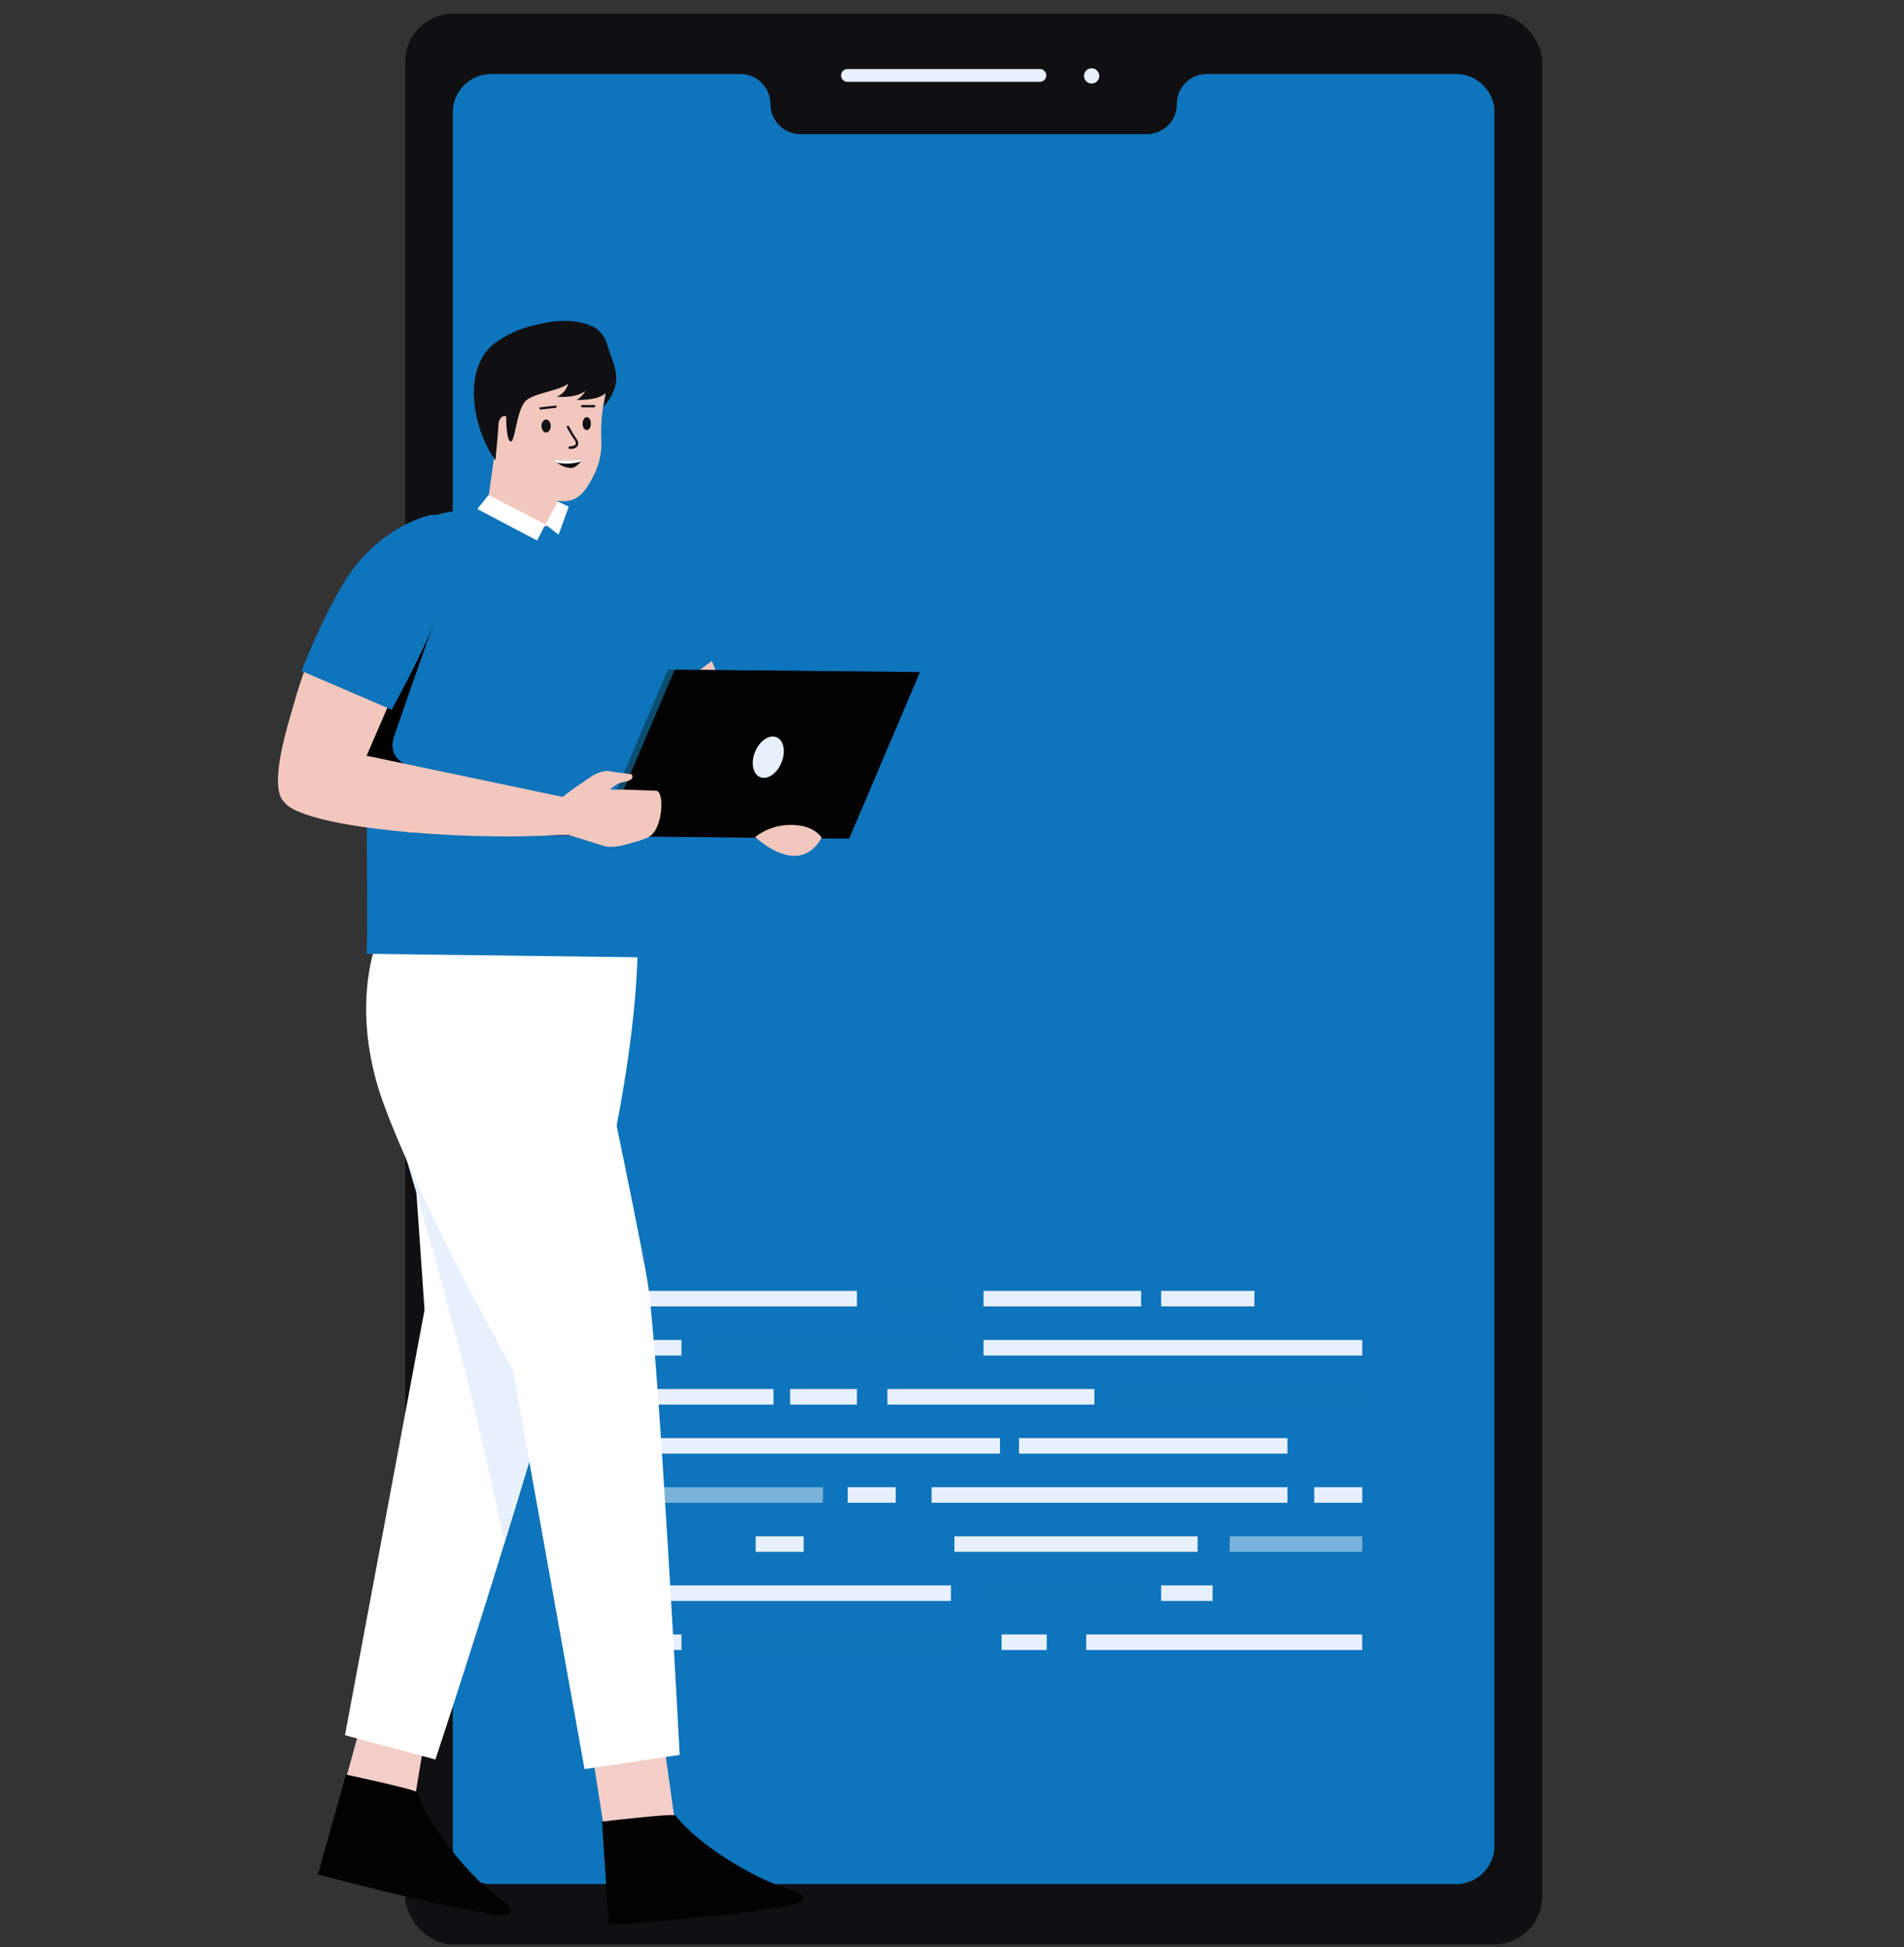 <svg xmlns="http://www.w3.org/2000/svg" viewBox="0 0 354 362"><rect x="0" y="0" width="354" height="362" fill="#333333" stroke="none"/><defs><style>.f60ff214-4ed8-4e19-bbb3-fec0de17d038{isolation:isolate;}.fa8a5943-3e02-4f26-8e14-d69346def123{fill:#100f11;}.aca88aec-55bc-4fdb-8806-37de5c9f6e0c,.b796fff2-dfe4-4ca8-b31f-02c17b8e0e32,.bbdaaf5e-6fba-4f69-bae8-a895619221a8{fill:#0e74bb;}.b7f83a2d-d3ae-43f1-a520-f68627210630,.e700112c-3d6e-4887-b939-ce2deedd6fee{fill:#e8f0fe;}.aca88aec-55bc-4fdb-8806-37de5c9f6e0c{mix-blend-mode:screen;}.b7f83a2d-d3ae-43f1-a520-f68627210630,.bbdaaf5e-6fba-4f69-bae8-a895619221a8,.e38f507a-8ac4-4e38-9b5b-3ea0f1460586{opacity:0.5;}.b5d38115-9388-40d1-9c9c-f958aaa768c8{fill:#f4cec9;}.b7362577-274a-4f2f-89ac-f1977c60733f{fill:#020202;}.adb1cda0-d74f-4caa-b32c-63d856a33c13{fill:#fff;}.e24435eb-54ad-4578-90c8-36ebe95e2a2b{fill:#f2c7bd;}.e38f507a-8ac4-4e38-9b5b-3ea0f1460586{mix-blend-mode:multiply;}.bc4ac5b2-0fe4-499b-9982-0280cff17235{fill:#444a7c;}.f575b1f4-73a0-4402-93df-033c514a06fa{fill:#0c4d72;}</style></defs><title>saas center image-01</title><g class="f60ff214-4ed8-4e19-bbb3-fec0de17d038"><g id="b03784f7-c2c8-4567-a945-ef20518d5630" data-name="Layer 1"><rect class="fa8a5943-3e02-4f26-8e14-d69346def123" x="75.34" y="2.56" width="211.39" height="358.89" rx="8.89"></rect><path class="b796fff2-dfe4-4ca8-b31f-02c17b8e0e32" d="M277.86,20.92V343.08a7.17,7.17,0,0,1-7.16,7.16H91.36a7.17,7.17,0,0,1-7.18-7.16V20.92a7.16,7.16,0,0,1,7.18-7.16h46.29a5.59,5.59,0,0,1,5.59,5.59,5.6,5.6,0,0,0,5.59,5.59h64.38a5.6,5.6,0,0,0,5.6-5.59,5.57,5.57,0,0,1,5.59-5.59h46.3A7.15,7.15,0,0,1,277.86,20.92Z"></path><path class="e700112c-3d6e-4887-b939-ce2deedd6fee" d="M193.44,15.21H157.68a1.19,1.19,0,1,1,0-2.37h35.76a1.19,1.19,0,0,1,0,2.37Z"></path><circle class="e700112c-3d6e-4887-b939-ce2deedd6fee" cx="202.96" cy="14.11" r="1.42"></circle><path class="aca88aec-55bc-4fdb-8806-37de5c9f6e0c" d="M238.64,122.4h-6.82a51,51,0,0,0-6-14.86l5-5a4.56,4.56,0,0,0,0-6.43l-11-11a4.56,4.56,0,0,0-6.43,0l-4.82,4.82a51.72,51.72,0,0,0-14.72-6.3V76.53A4.55,4.55,0,0,0,189.37,72H173.83a4.54,4.54,0,0,0-4.54,4.54v6.83a51.36,51.36,0,0,0-14.87,6h0l-5-5a4.56,4.56,0,0,0-6.43,0l-11,11a4.54,4.54,0,0,0,0,6.43l4.83,4.83a51.22,51.22,0,0,0-6.3,14.71h-7.1a4.55,4.55,0,0,0-4.54,4.55v15.54a4.55,4.55,0,0,0,4.54,4.55h6.84a50.5,50.5,0,0,0,5.94,14.85l-5,5a4.54,4.54,0,0,0,0,6.43l11,11a4.54,4.54,0,0,0,6.43,0l4.82-4.82h0a51.52,51.52,0,0,0,14.71,6.31h0v7.08a4.55,4.55,0,0,0,4.54,4.55h15.55a4.55,4.55,0,0,0,4.54-4.55v-6.82h0A50.83,50.83,0,0,0,207.63,179h0l5,5a4.54,4.54,0,0,0,6.43,0l11-11a4.56,4.56,0,0,0,0-6.43l-4.83-4.83h0A51,51,0,0,0,231.57,147h7.07a4.54,4.54,0,0,0,4.54-4.54V126.94A4.54,4.54,0,0,0,238.64,122.4ZM181,165.73a31.59,31.59,0,1,1,31.61-31.59A31.58,31.58,0,0,1,181,165.73Z"></path><rect class="e700112c-3d6e-4887-b939-ce2deedd6fee" x="118.31" y="239.96" width="41.01" height="2.89"></rect><rect class="bbdaaf5e-6fba-4f69-bae8-a895619221a8" x="164.14" y="239.96" width="12.65" height="2.89"></rect><rect class="e700112c-3d6e-4887-b939-ce2deedd6fee" x="108.79" y="239.96" width="3.47" height="2.89"></rect><rect class="e700112c-3d6e-4887-b939-ce2deedd6fee" x="215.89" y="239.96" width="17.34" height="2.89"></rect><rect class="e700112c-3d6e-4887-b939-ce2deedd6fee" x="182.87" y="239.96" width="29.29" height="2.89"></rect><polygon class="e700112c-3d6e-4887-b939-ce2deedd6fee" points="166.64 294.71 164.14 294.71 118.31 294.71 118.31 297.6 164.14 297.6 166.64 297.6 176.8 297.6 176.8 294.71 166.64 294.71"></polygon><rect class="e700112c-3d6e-4887-b939-ce2deedd6fee" x="108.79" y="294.71" width="3.47" height="2.89"></rect><rect class="e700112c-3d6e-4887-b939-ce2deedd6fee" x="215.89" y="294.71" width="9.56" height="2.89"></rect><rect class="bbdaaf5e-6fba-4f69-bae8-a895619221a8" x="182.87" y="294.71" width="29.29" height="2.89"></rect><rect class="e700112c-3d6e-4887-b939-ce2deedd6fee" x="118.31" y="249.09" width="8.39" height="2.89"></rect><rect class="bbdaaf5e-6fba-4f69-bae8-a895619221a8" x="130.36" y="249.09" width="47.26" height="2.89"></rect><rect class="e700112c-3d6e-4887-b939-ce2deedd6fee" x="108.79" y="249.09" width="3.47" height="2.89"></rect><rect class="e700112c-3d6e-4887-b939-ce2deedd6fee" x="182.87" y="249.09" width="70.4" height="2.89"></rect><rect class="e700112c-3d6e-4887-b939-ce2deedd6fee" x="118.31" y="303.83" width="8.39" height="2.89"></rect><rect class="e700112c-3d6e-4887-b939-ce2deedd6fee" x="186.22" y="303.83" width="8.39" height="2.89"></rect><rect class="bbdaaf5e-6fba-4f69-bae8-a895619221a8" x="130.36" y="303.83" width="47.26" height="2.89"></rect><rect class="e700112c-3d6e-4887-b939-ce2deedd6fee" x="108.79" y="303.83" width="3.47" height="2.89"></rect><rect class="e700112c-3d6e-4887-b939-ce2deedd6fee" x="201.95" y="303.83" width="51.31" height="2.89"></rect><rect class="e700112c-3d6e-4887-b939-ce2deedd6fee" x="118.31" y="258.21" width="25.51" height="2.89"></rect><rect class="e700112c-3d6e-4887-b939-ce2deedd6fee" x="146.9" y="258.21" width="12.42" height="2.89"></rect><rect class="e700112c-3d6e-4887-b939-ce2deedd6fee" x="108.79" y="258.21" width="3.47" height="2.89"></rect><rect class="e700112c-3d6e-4887-b939-ce2deedd6fee" x="165" y="258.21" width="38.47" height="2.89"></rect><rect class="bbdaaf5e-6fba-4f69-bae8-a895619221a8" x="207.64" y="258.21" width="45.62" height="2.89"></rect><rect class="e700112c-3d6e-4887-b939-ce2deedd6fee" x="118.31" y="267.33" width="67.61" height="2.89"></rect><rect class="e700112c-3d6e-4887-b939-ce2deedd6fee" x="108.79" y="267.33" width="3.47" height="2.89"></rect><rect class="e700112c-3d6e-4887-b939-ce2deedd6fee" x="189.46" y="267.33" width="49.91" height="2.89"></rect><rect class="b7f83a2d-d3ae-43f1-a520-f68627210630" x="118.31" y="276.46" width="34.7" height="2.89"></rect><rect class="e700112c-3d6e-4887-b939-ce2deedd6fee" x="108.79" y="276.46" width="3.47" height="2.89"></rect><rect class="e700112c-3d6e-4887-b939-ce2deedd6fee" x="173.21" y="276.46" width="66.16" height="2.89"></rect><rect class="e700112c-3d6e-4887-b939-ce2deedd6fee" x="244.35" y="276.46" width="8.92" height="2.89"></rect><rect class="e700112c-3d6e-4887-b939-ce2deedd6fee" x="157.62" y="276.46" width="8.92" height="2.89"></rect><rect class="b796fff2-dfe4-4ca8-b31f-02c17b8e0e32" x="118.31" y="285.58" width="17.46" height="2.89"></rect><rect class="b796fff2-dfe4-4ca8-b31f-02c17b8e0e32" x="153.5" y="285.58" width="17.46" height="2.89"></rect><rect class="e700112c-3d6e-4887-b939-ce2deedd6fee" x="108.79" y="285.58" width="3.47" height="2.89"></rect><rect class="e700112c-3d6e-4887-b939-ce2deedd6fee" x="177.45" y="285.58" width="45.21" height="2.89"></rect><rect class="b7f83a2d-d3ae-43f1-a520-f68627210630" x="228.63" y="285.58" width="24.64" height="2.89"></rect><rect class="e700112c-3d6e-4887-b939-ce2deedd6fee" x="140.5" y="285.58" width="8.92" height="2.89"></rect><path class="b5d38115-9388-40d1-9c9c-f958aaa768c8" d="M100.61,165.81c-16.3-3-11.61,13.68-11.47,27.46,1,21.82-8.09,47.89-.35,52.6,20.9,11.48,31.11-68.89,25.7-73.81C111.93,169.79,105.92,167.51,100.61,165.81Z"></path><path class="b5d38115-9388-40d1-9c9c-f958aaa768c8" d="M96.31,242.62c-13.43-14.33-27.66,60.69-27.81,82.54s7.27,8.48,17.32-24.48S101.59,248.25,96.31,242.62Z"></path><polygon class="b5d38115-9388-40d1-9c9c-f958aaa768c8" points="66.54 322.58 64.41 330.32 77.29 333.31 78.56 325.65 66.54 322.58"></polygon><path class="b7362577-274a-4f2f-89ac-f1977c60733f" d="M77.61,333.21s1.44,5.22,8.25,13.05,9.23,6.94,8.92,9.27-35.66-7.08-35.66-7.08l5.19-18.57S77.71,332.72,77.61,333.21Z"></path><path class="adb1cda0-d74f-4caa-b32c-63d856a33c13" d="M64.14,322.56,81,327.09a.7.7,0,0,0,0-.16c.62-1.87,6.23-18.81,12.76-40,3.11-10,6.41-21,9.49-31.85,2.25-7.9,4.39-15.69,6.24-22.94,1.24-4.88,2.35-9.52,3.28-13.77,8.47-38.57,5.17-52.7,5.17-52.7l-43.87,8,2,28.14L76.1,203,77,215.67l.42,6,1.51,21.86Z"></path><path class="e700112c-3d6e-4887-b939-ce2deedd6fee" d="M75.51,215.34s.72,2.34,1.89,6.35C81,234,88.92,262.22,93.76,286.91c3.11-10,6.41-21,9.49-31.85-6.07-13.83-16.32-37.47-17-37.47s-6.51-1.29-9.3-1.92Z"></path><path class="b5d38115-9388-40d1-9c9c-f958aaa768c8" d="M80.67,177.11c-15.86,4.81-3.87,17.39,2.73,29.52,11.16,18.84,15.35,46.05,24.44,46.68,23.95.63-4.78-75.12-11.9-77C92.6,175.47,86.19,176.19,80.67,177.11Z"></path><path class="b5d38115-9388-40d1-9c9c-f958aaa768c8" d="M112.08,241.93c-17.49-9.2-5.93,66.16,1.21,86.83,8.52,24.62,9.88,9.78,8.23-28.68C120,265.75,119,245.55,112.08,241.93Z"></path><polygon class="b5d38115-9388-40d1-9c9c-f958aaa768c8" points="110.18 326.4 112.16 339.01 125.35 337.69 123.59 325.08 110.18 326.4"></polygon><path class="b7362577-274a-4f2f-89ac-f1977c60733f" d="M125.61,337.5s3.1,4.46,12.16,9.65,11,3.58,11.54,5.87-36.11,4.8-36.11,4.8l-1.28-19.2S125.54,337,125.61,337.5Z"></path><path class="adb1cda0-d74f-4caa-b32c-63d856a33c13" d="M69.84,175.69s-4.9,12.48,1.64,29.93c7.47,20,23.86,49,23.86,49l13.34,74.24,17.69-2.64s-4-76.22-6-88.1-12.68-62-12.68-62Z"></path><path class="e24435eb-54ad-4578-90c8-36ebe95e2a2b" d="M114.12,97.09c9.75-.08,29.34,47.85,22.62,49.13C127.91,153,98.5,100.36,114.12,97.09Z"></path><path class="b796fff2-dfe4-4ca8-b31f-02c17b8e0e32" d="M118.25,98.25s6.47,5,14.82,24.09l-16.55,12.22-11.46-13.11Z"></path><polygon class="e24435eb-54ad-4578-90c8-36ebe95e2a2b" points="90.05 97.98 98.06 103.93 103.72 98.82 103.68 91.16 92.25 82.3 92.06 83.67 91.48 87.74 90.05 97.98"></polygon><g class="e38f507a-8ac4-4e38-9b5b-3ea0f1460586"><path class="e24435eb-54ad-4578-90c8-36ebe95e2a2b" d="M91.9,85.07c3.15,6.18,10.38,9.18,11.8,9.6v-1.6L93,83.72a9.2,9.2,0,0,0-1,0Z"></path></g><path class="e24435eb-54ad-4578-90c8-36ebe95e2a2b" d="M91.28,83.91a16,16,0,0,0,7,7.06c2.31,1.11,4.93,2.62,7.59,2.08,2.35-.48,3.57-2.82,4.56-4.76a13.39,13.39,0,0,0,1.4-6.15,31.2,31.2,0,0,1,.34-6.76c.38-1.78.93-4-.14-5.66C110.69,67.58,99.93,65,99.93,65l-6.31,3.52-4.76,3.19Z"></path><path class="fa8a5943-3e02-4f26-8e14-d69346def123" d="M109.86,78.75c0,.66-.35,1.2-.78,1.19s-.76-.54-.75-1.2a1.6,1.6,0,0,1,.23-.85.67.67,0,0,1,.54-.34C109.53,77.55,109.87,78.09,109.86,78.75Z"></path><path class="fa8a5943-3e02-4f26-8e14-d69346def123" d="M102.39,79.2c0,.66-.39,1.19-.87,1.19s-.85-.55-.84-1.21a1.4,1.4,0,0,1,.26-.84.74.74,0,0,1,.6-.35C102,78,102.39,78.54,102.39,79.2Z"></path><path class="fa8a5943-3e02-4f26-8e14-d69346def123" d="M100.49,76.13h0l2.8-.31a.21.21,0,1,0,0-.42l-2.8.31a.2.2,0,0,0-.19.23A.21.21,0,0,0,100.49,76.13Z"></path><path class="fa8a5943-3e02-4f26-8e14-d69346def123" d="M108.23,75.72h0l2.24,0a.21.21,0,0,0,.21-.22.23.23,0,0,0-.22-.21l-2.23,0a.21.21,0,0,0-.21.22A.21.21,0,0,0,108.23,75.72Z"></path><path class="fa8a5943-3e02-4f26-8e14-d69346def123" d="M105.93,83.45h0c.82,0,1.3-.23,1.49-.62.29-.6-.27-1.33-.45-1.57-.31-.41-1.17-1.94-1.18-2a.21.21,0,0,0-.29-.08.21.21,0,0,0-.08.29c0,.07.88,1.58,1.2,2,.49.64.49,1,.42,1.13s-.5.36-1.13.38a.22.22,0,0,0-.2.23A.21.21,0,0,0,105.93,83.45Z"></path><path class="fa8a5943-3e02-4f26-8e14-d69346def123" d="M102.92,85.49a5.46,5.46,0,0,0,.62.51,4.91,4.91,0,0,0,2.58,1c.77,0,1.51-.74,1.89-1.19l.24-.32-1.2.07c-.76,0-1.77.06-2.66,0A11.3,11.3,0,0,1,102.92,85.49Z"></path><path class="adb1cda0-d74f-4caa-b32c-63d856a33c13" d="M102.92,85.49a5.46,5.46,0,0,0,.62.51,9.19,9.19,0,0,0,4.47-.21l.24-.32-1.2.07c-.76,0-1.77.06-2.66,0A11.3,11.3,0,0,1,102.92,85.49Z"></path><path class="fa8a5943-3e02-4f26-8e14-d69346def123" d="M105.62,71.32a3.54,3.54,0,0,1-2.07,2.43s3.33.39,5.33-1.1c0,0-.94,1.45-1.73,1.69,0,0,4.16.19,5.49-1.33l-.47,2.62s2.43-2.43,2.39-5.37c0-2.08-1-4-1.61-5.94a5.58,5.58,0,0,0-2.28-3.38c-3.33-1.77-7.37-1.48-10.91-.57a20.17,20.17,0,0,0-8,3.59c-6,5-3.69,16.06.35,21.6,0,0,.5-5.07.57-6.64s1.49-2,1.45-1.21.08,4.4.87,4.36,1.09-6.44,3-7.77S104.1,72.57,105.62,71.32Z"></path><path class="b796fff2-dfe4-4ca8-b31f-02c17b8e0e32" d="M68.15,177.3l51.74.67c-.77-10.81,2.1-46.21,2.45-55.87v0c0-.34,0-.68,0-1,.26-7.8.21-14.16-.45-16.53a11.58,11.58,0,0,0-5.46-7.49c-3.26-2-7.86-2.76-11.56-3-1.5,8.47-13.19.25-13.19.25s-2.79.29-4.8.43c-4.72.32-12.83,1.9-14.42,8.9-.76,3.39-1.64,12.22-2.58,22.21-.52,5.64-1.06,11.66-1.6,17.28C68,146.49,68.47,174.39,68.15,177.3Z"></path><rect class="bc4ac5b2-0fe4-499b-9982-0280cff17235" x="94.8" y="153.12" width="49" height="2.39" transform="translate(1.53 -1.17) rotate(0.57)"></rect><polygon class="f575b1f4-73a0-4402-93df-033c514a06fa" points="156.59 155.87 111 155.43 124.17 124.47 169.76 124.92 156.59 155.87"></polygon><polygon class="b7362577-274a-4f2f-89ac-f1977c60733f" points="157.88 155.89 112.28 155.44 125.45 124.48 171.05 124.93 157.88 155.89"></polygon><ellipse class="e700112c-3d6e-4887-b939-ce2deedd6fee" cx="142.85" cy="140.75" rx="4.01" ry="2.65" transform="translate(-41.76 219.09) rotate(-67.57)"></ellipse><polyline class="adb1cda0-d74f-4caa-b32c-63d856a33c13" points="103.71 93.23 101.39 97.47 103.86 99.4 105.75 94.17"></polyline><polygon class="adb1cda0-d74f-4caa-b32c-63d856a33c13" points="101.39 97.47 90.83 92.01 88.75 94.63 99.87 100.48 101.39 97.47"></polygon><path d="M81.32,113.84s-7.17,20.45-8,22.92-.34,4.47,3.32,6-5.72,4.41-5.9,3.86-12.38-11.05-11.65-11.7S81.32,113.84,81.32,113.84Z"></path><path class="e24435eb-54ad-4578-90c8-36ebe95e2a2b" d="M78,100.42c6.53,7.23-17,54.55-22.44,50.38C44.64,148.7,65.17,90.92,78,100.42Z"></path><path class="e24435eb-54ad-4578-90c8-36ebe95e2a2b" d="M56.87,124.63s-7.73,19.74-4.33,24.1,35.77,6.67,35.77,6.67l1.34-8.89s-22.51-5.38-22.58-5.73,5.41-10.08,5.41-10.08Z"></path><path class="e24435eb-54ad-4578-90c8-36ebe95e2a2b" d="M51.86,146.51a4.49,4.49,0,0,0,2.36,3.73c10.59,6,57.32,6.52,56,3.24C110.26,151,51.64,134.8,51.86,146.51Z"></path><polygon class="e24435eb-54ad-4578-90c8-36ebe95e2a2b" points="104.52 148.12 68.16 140.49 72.21 131.11 56.52 124.89 53.37 146.31 75.85 154.72 105.76 155.18 105.76 148.09 104.52 148.12"></polygon><path class="e24435eb-54ad-4578-90c8-36ebe95e2a2b" d="M120.27,155.74l-1.55.61c-2.23.52-3.87,1.34-6.14,1l-.78-.24-6-1.88-.35-6.53-.89-.53,1.9-1.44h0l3.42-2.35a6.6,6.6,0,0,1,2.93-1.08l4.65.64s.88,1.13-1.76,1.46a5.15,5.15,0,0,0-2.24,1.38h1.18l1.46,0L122,147C123.67,147.12,123.24,154.76,120.27,155.74Z"></path><path class="b796fff2-dfe4-4ca8-b31f-02c17b8e0e32" d="M72.83,131.93h0c3.28-6.08,7.41-14.12,8.5-18.07,0,0,7.21-15,1.77-17.48a6.3,6.3,0,0,0-3-.66c-5.55,1.38-11.32,5.42-15.19,11.09-2.58,3.78-6,10.68-8.85,17.91a0,0,0,0,0,0,0Z"></path><path class="e24435eb-54ad-4578-90c8-36ebe95e2a2b" d="M140.42,155.59s3.5,3.39,7.12,3.51,5.21-3.4,5.21-3.4-1.28-2.24-5.32-2.34A10.67,10.67,0,0,0,140.42,155.59Z"></path></g></g></svg>